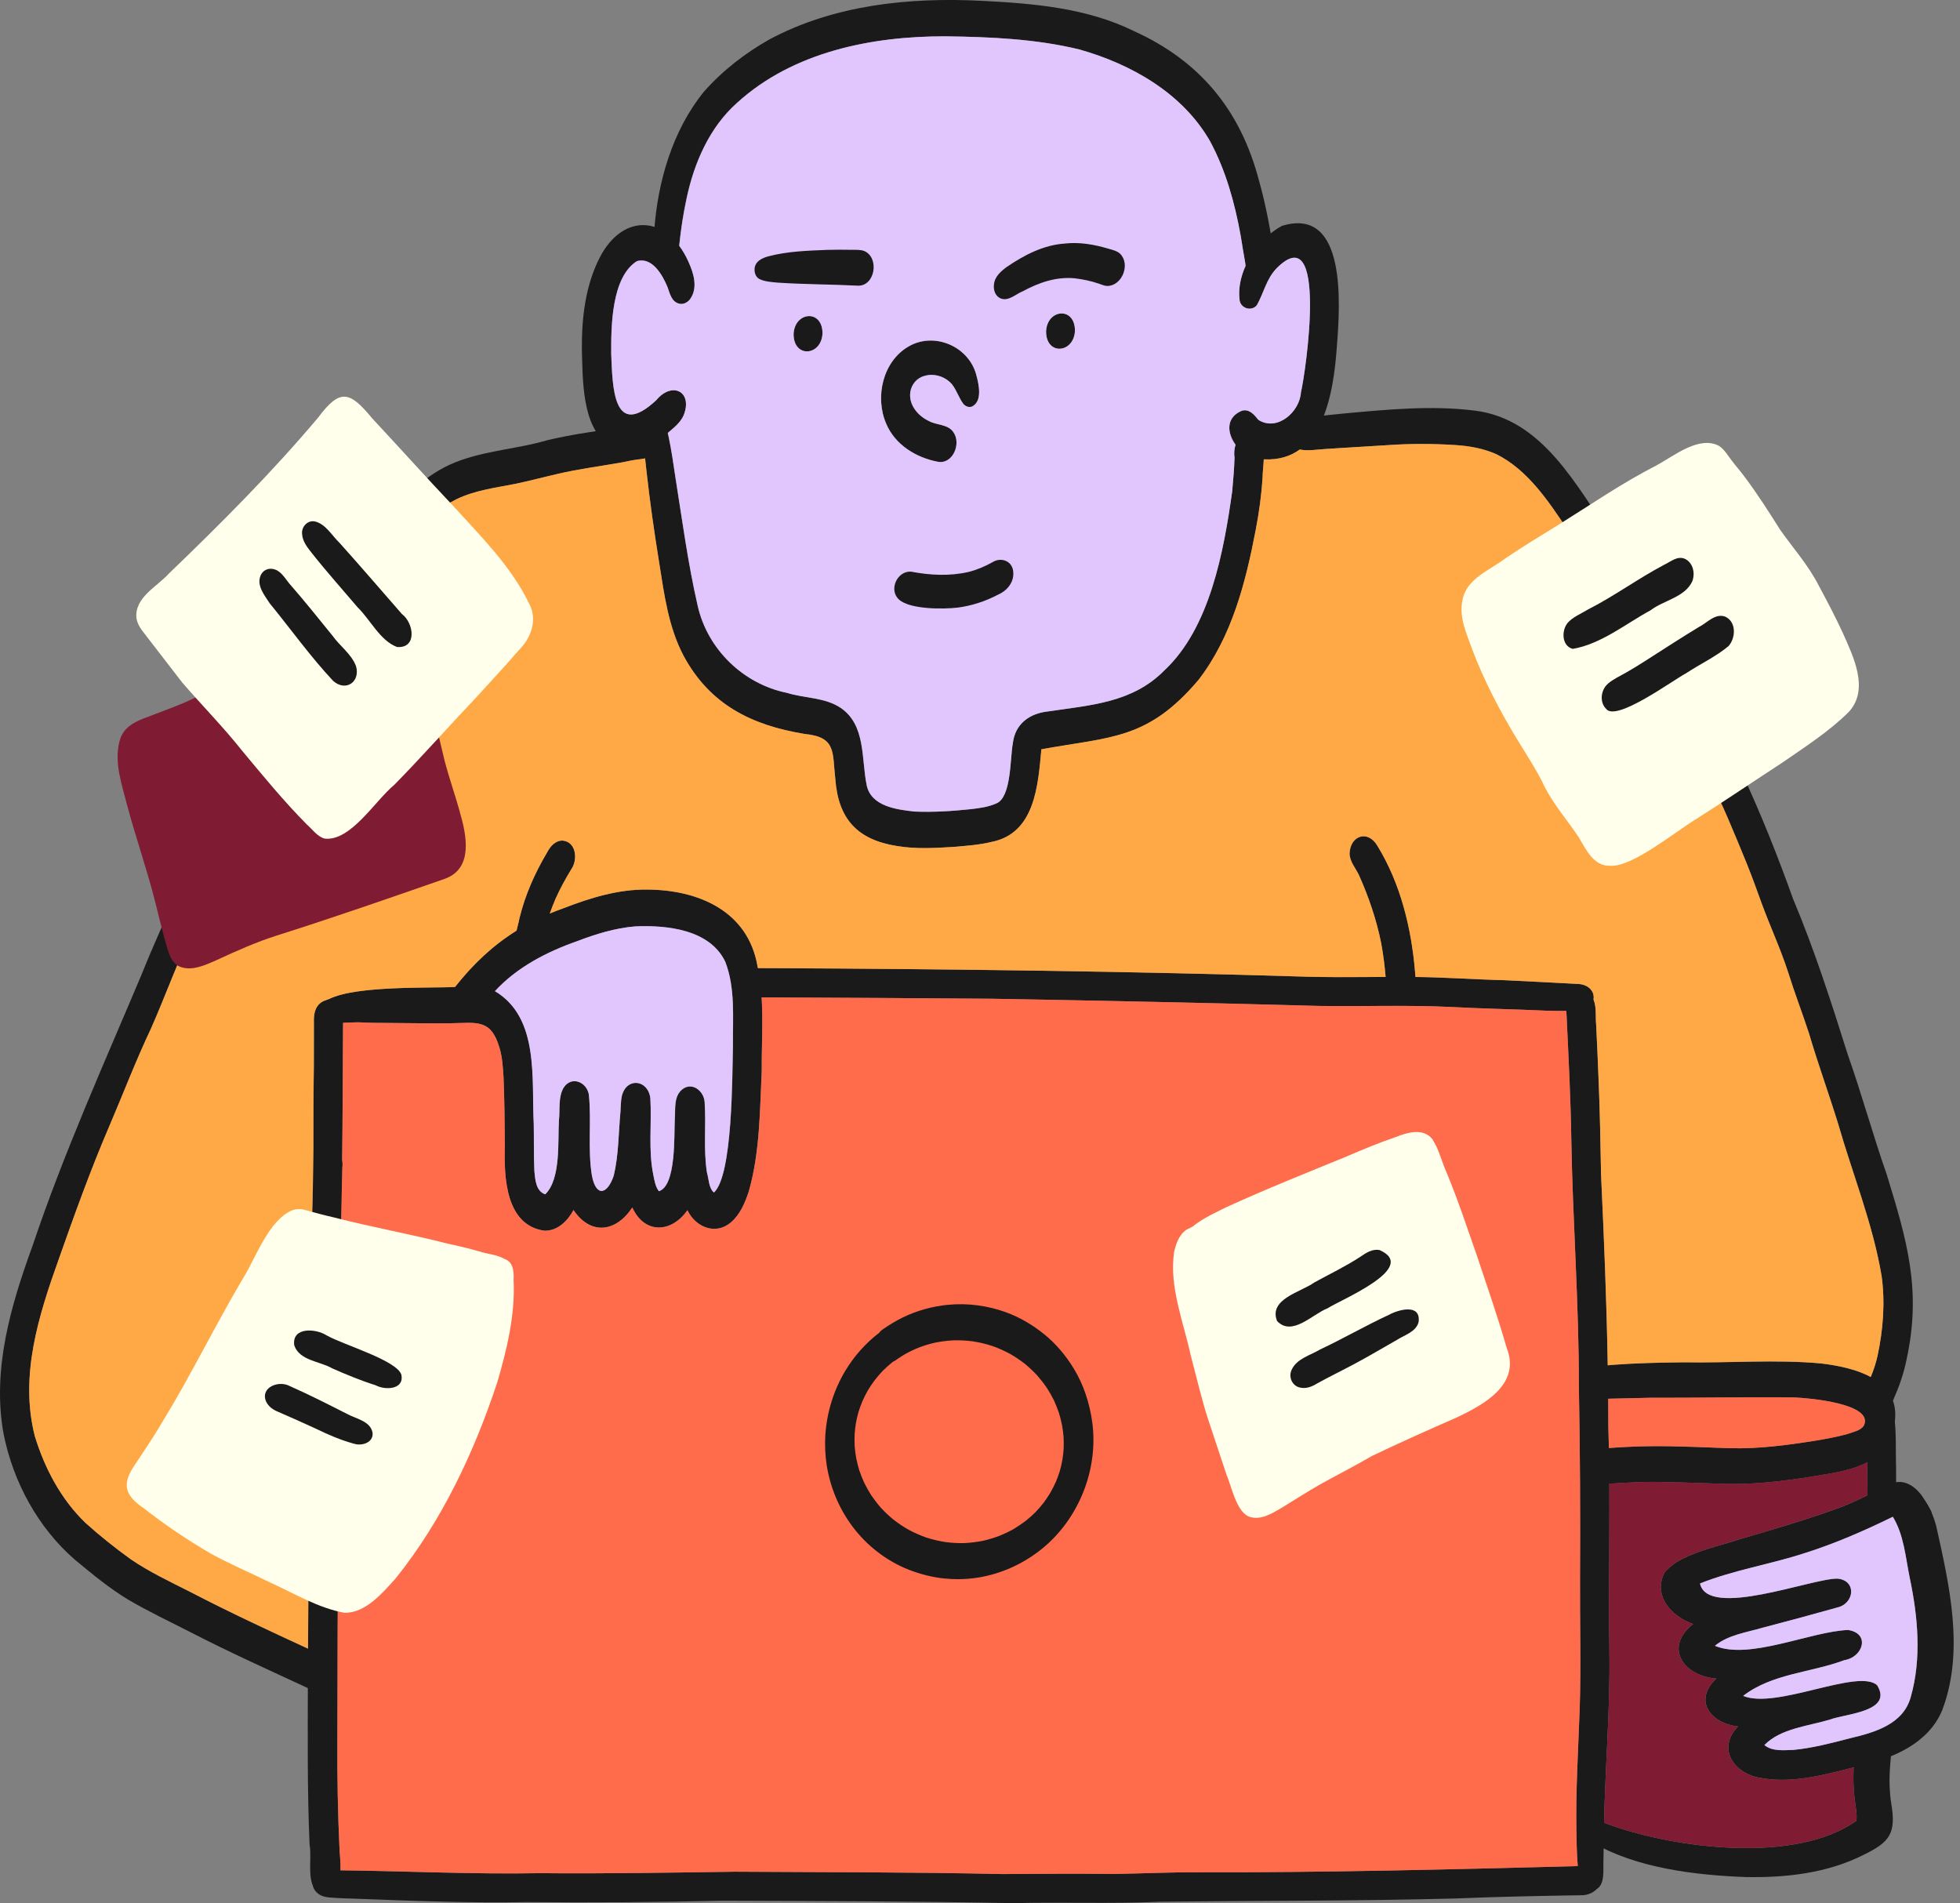 <svg width="103" height="100" viewBox="0 0 103 100" fill="none" xmlns="http://www.w3.org/2000/svg">
<rect x="0" y="0" width="103" height="100" fill="#808080" stroke="none"/>
<g clip-path="url(#clip0_7717_18041)">
<path d="M31.954 23.359C30.575 22.39 30.627 19.938 30.579 18.41C30.561 16.739 30.752 15.017 31.527 13.511C32.786 11.118 35.106 11.349 36.173 13.748C36.448 14.344 36.683 15.1 36.279 15.694C36.167 15.867 35.923 16.008 35.713 15.962C35.283 15.868 35.203 15.43 35.073 15.076C34.814 14.452 34.269 13.489 33.467 13.721C32.125 14.565 32.108 17.167 32.116 18.598C32.187 20.287 32.206 23.145 34.481 21.03C35.318 20.016 36.425 20.576 35.92 21.829C35.735 22.246 35.352 22.516 35.019 22.81C34.152 23.56 33.016 24.027 31.954 23.36V23.359Z" fill="#1A1A1A"/>
<path d="M66.103 24.111C64.943 23.994 63.862 22.148 65.268 21.58C65.651 21.474 65.916 21.797 66.128 22.061C67.108 22.691 68.3 21.654 68.366 20.617C68.627 19.515 69.806 11.341 67.072 14.11C66.544 14.656 66.401 15.418 66.043 16.039C65.767 16.369 65.222 16.209 65.144 15.796C64.935 14.283 66.049 12.58 67.366 11.869C70.804 10.814 70.416 16.06 70.258 18.151C70.078 20.74 69.499 24.535 66.103 24.108V24.111Z" fill="#1A1A1A"/>
<path d="M65.674 14.467C65.52 14.28 65.452 14.068 65.436 13.828C65.35 13.342 65.273 12.854 65.192 12.368C64.882 10.654 64.414 8.952 63.582 7.412C62.136 4.891 59.436 3.36 56.705 2.594C54.414 2.04 52.033 1.939 49.685 1.908C45.81 1.899 41.68 2.72 38.734 5.399C37.282 6.688 36.472 8.554 36.077 10.424C35.904 11.226 35.779 12.039 35.695 12.856C35.655 13.263 35.606 13.715 35.269 13.993C35.022 14.198 34.673 14.132 34.5 13.87C34.222 13.36 34.371 12.732 34.377 12.176C34.552 9.576 35.335 6.864 36.979 4.834C37.956 3.718 39.154 2.795 40.443 2.066C43.855 0.248 47.796 -0.151 51.604 0.044C54.32 0.183 57.108 0.414 59.587 1.632C63.063 3.206 65.186 5.789 66.154 9.462C66.533 10.8 66.782 12.165 66.977 13.54C67.083 14.251 66.311 15.122 65.673 14.467H65.674Z" fill="#1A1A1A"/>
<path d="M47.155 44.46C45.053 44.129 44.053 43.042 43.898 40.922C43.736 39.532 43.971 38.73 42.28 38.566C39.499 38.11 37.312 37.029 35.928 34.466C35.137 32.97 34.91 31.259 34.649 29.608C34.388 27.994 34.154 26.373 33.975 24.748C33.919 24.236 33.854 23.722 33.831 23.207C33.82 22.929 33.793 22.62 33.91 22.359C34.039 21.989 34.554 21.757 34.836 22.104C35.032 22.355 35.069 22.683 35.141 22.984C35.283 23.664 35.383 24.351 35.484 25.037C35.845 27.303 36.146 29.586 36.659 31.822C37.172 34.112 39.056 35.942 41.354 36.407C42.287 36.699 43.356 36.638 44.185 37.202C45.511 38.114 45.254 39.893 45.547 41.278C45.789 42.372 47.128 42.544 48.068 42.644C49.049 42.685 50.033 42.623 51.008 42.518C51.469 42.465 51.937 42.404 52.363 42.213C53.15 41.879 53.074 39.838 53.222 39.067C53.34 38.028 54.103 37.482 55.095 37.379C57.31 37.051 59.511 36.927 61.181 35.232C63.587 32.99 64.31 28.957 64.751 25.815C64.801 25.223 64.857 24.633 64.874 24.04C64.796 23.531 64.992 22.866 65.56 22.747C66.766 22.674 66.36 24.335 66.353 25.089C66.295 26.015 66.169 26.933 65.993 27.844C65.466 30.612 64.74 33.455 62.991 35.724C60.322 38.877 58.404 38.708 54.728 39.374C54.552 41.276 54.392 43.802 52.098 44.243C51.458 44.403 50.795 44.442 50.14 44.501C49.147 44.566 48.142 44.621 47.155 44.461V44.46Z" fill="#1A1A1A"/>
<path d="M42.544 17.026C42.885 17.026 42.842 17.65 42.519 17.65C42.177 17.65 42.22 17.026 42.544 17.026Z" fill="#1A1A1A"/>
<path d="M41.703 17.555C41.754 16.366 43.225 16.238 43.222 17.518C43.172 18.708 41.7 18.836 41.703 17.555Z" fill="#1A1A1A"/>
<path d="M54.973 17.416C55.023 16.227 56.493 16.099 56.49 17.378C56.44 18.567 54.97 18.695 54.973 17.416Z" fill="#1A1A1A"/>
<path d="M49.289 24.264C48.138 24.047 47.035 23.369 46.568 22.258C45.967 20.863 46.388 18.99 47.747 18.204C49.1 17.416 50.919 18.204 51.308 19.709C51.439 20.199 51.642 21.079 51.081 21.362C50.908 21.417 50.759 21.364 50.634 21.237C50.389 20.918 50.279 20.514 50.027 20.196C49.687 19.792 49.089 19.598 48.581 19.753C48.18 19.855 47.891 20.204 47.835 20.611C47.747 21.279 48.241 21.853 48.816 22.124C49.231 22.352 49.815 22.282 50.1 22.706C50.526 23.294 50.085 24.405 49.288 24.264H49.289Z" fill="#1A1A1A"/>
<path d="M43.224 17.517C43.227 16.236 41.754 16.366 41.705 17.554C41.702 18.835 43.173 18.705 43.224 17.517ZM51.081 21.362C51.643 21.079 51.439 20.199 51.308 19.709C50.92 18.203 49.1 17.416 47.747 18.204C46.388 18.99 45.967 20.863 46.568 22.258C47.035 23.371 48.139 24.049 49.289 24.264C50.085 24.405 50.526 23.295 50.102 22.706C49.817 22.282 49.232 22.352 48.818 22.124C48.244 21.853 47.75 21.28 47.838 20.611C47.892 20.205 48.183 19.855 48.584 19.753C49.092 19.597 49.692 19.791 50.03 20.196C50.281 20.514 50.392 20.918 50.637 21.237C50.762 21.364 50.911 21.418 51.084 21.362H51.081ZM56.49 17.378C56.493 16.099 55.023 16.227 54.973 17.416C54.97 18.695 56.44 18.567 56.49 17.378ZM67.072 14.112C69.806 11.342 68.625 19.517 68.366 20.617C68.302 21.654 67.109 22.691 66.129 22.061C65.918 21.798 65.652 21.474 65.269 21.58C64.409 21.927 64.479 22.753 64.931 23.369C64.861 23.585 64.844 23.827 64.877 24.04C64.861 24.633 64.805 25.225 64.755 25.816C64.313 28.957 63.59 32.99 61.184 35.231C59.514 36.926 57.313 37.05 55.098 37.378C54.106 37.483 53.343 38.027 53.225 39.066C53.079 39.835 53.155 41.878 52.368 42.212C51.941 42.403 51.473 42.465 51.013 42.517C50.038 42.62 49.053 42.684 48.072 42.643C47.135 42.543 45.794 42.373 45.551 41.277C45.259 39.892 45.515 38.113 44.19 37.201C43.361 36.637 42.292 36.698 41.359 36.406C39.061 35.941 37.176 34.111 36.664 31.821C36.151 29.585 35.85 27.302 35.489 25.036C35.387 24.35 35.289 23.663 35.146 22.983C35.128 22.905 35.111 22.826 35.095 22.747C35.41 22.476 35.753 22.215 35.924 21.829C36.429 20.578 35.322 20.017 34.487 21.03C32.212 23.145 32.192 20.287 32.122 18.599C32.113 17.168 32.13 14.566 33.471 13.723C34.275 13.489 34.818 14.452 35.077 15.078C35.208 15.431 35.288 15.87 35.717 15.963C35.927 16.01 36.172 15.868 36.283 15.695C36.688 15.102 36.45 14.346 36.178 13.749C36.037 13.433 35.875 13.156 35.696 12.916C35.699 12.897 35.7 12.876 35.702 12.856C35.785 12.039 35.911 11.227 36.084 10.425C36.479 8.555 37.287 6.688 38.74 5.4C41.685 2.721 45.815 1.899 49.692 1.908C52.04 1.94 54.419 2.041 56.711 2.596C59.443 3.362 62.143 4.893 63.587 7.414C64.419 8.955 64.887 10.654 65.198 12.37C65.278 12.858 65.356 13.345 65.441 13.83C65.444 13.879 65.45 13.927 65.457 13.973C65.19 14.562 65.063 15.196 65.147 15.8C65.226 16.211 65.772 16.371 66.047 16.041C66.405 15.418 66.548 14.656 67.076 14.112H67.072Z" fill="#E1C6FD"/>
<path d="M16.311 88.761C14.181 87.775 12.049 86.815 9.968 85.742C8.896 85.192 7.802 84.677 6.763 84.069C5.752 83.462 4.841 82.705 3.934 81.953C1.996 80.273 0.696 77.869 0.193 75.366C-0.434 71.977 0.571 68.588 1.713 65.454C3.342 60.606 5.443 55.94 7.429 51.235C8.696 48.074 10.23 45.003 11.768 41.97C13.409 38.481 15.189 35.052 17.277 31.805C18.95 29.207 20.71 25.798 23.598 24.433C25.222 23.685 27.05 23.631 28.753 23.133C29.913 22.856 31.09 22.683 32.271 22.516C32.863 22.448 33.464 22.243 34.059 22.355C34.687 22.474 34.927 23.057 34.636 23.619C34.417 24.032 33.916 24.102 33.498 24.147C33.224 24.184 32.953 24.243 32.681 24.298C31.556 24.499 30.418 24.641 29.303 24.903C28.572 25.07 27.849 25.264 27.116 25.419C26.051 25.632 24.955 25.76 23.967 26.244C22.222 27.107 21.134 28.821 20.047 30.367C19.082 31.912 18.094 33.442 17.166 35.01C15.664 37.566 14.298 40.23 13.056 42.884C12 44.919 11.128 46.768 10.169 48.796C9.346 50.506 8.708 52.295 7.943 54.031C7.134 55.739 6.463 57.506 5.717 59.241C4.75 61.499 3.919 63.811 3.102 66.127C2.026 69.135 1.022 72.289 1.83 75.462C2.351 77.158 3.205 78.78 4.492 80.019C5.251 80.707 6.057 81.345 6.889 81.944C7.867 82.608 8.942 83.115 9.996 83.647C12.164 84.774 14.381 85.795 16.591 86.815C17.296 86.997 17.597 87.734 17.239 88.363C17.055 88.685 16.671 88.911 16.308 88.761H16.311Z" fill="#1A1A1A"/>
<path d="M98.284 73.907C97.883 73.448 98.074 72.826 98.314 72.342C98.46 71.996 98.575 71.636 98.662 71.27C98.964 69.87 99.076 68.425 98.876 67.001C98.41 64.272 97.357 61.693 96.597 59.041C96.105 57.45 95.534 55.886 95.064 54.286C94.715 53.216 94.308 52.167 93.973 51.092C93.581 49.874 93.041 48.713 92.598 47.513C92.342 46.801 92.084 46.093 91.803 45.391C91.155 43.809 90.515 42.224 89.726 40.705C88.669 38.298 87.453 35.974 86.163 33.685C84.997 31.659 83.66 29.74 82.36 27.801C81.356 26.31 80.296 24.7 78.647 23.869C77.963 23.563 77.22 23.431 76.475 23.384C75.321 23.311 74.167 23.305 73.011 23.384C71.884 23.46 70.757 23.516 69.63 23.595C68.892 23.644 67.59 23.911 67.711 22.761C67.809 22.147 68.448 21.946 68.993 21.911C69.542 21.831 70.092 21.779 70.644 21.725C72.925 21.516 75.23 21.29 77.514 21.577C81.094 22.026 82.846 25.557 84.709 28.217C86.739 31.16 88.495 34.288 90.074 37.492C90.551 38.564 91.034 39.634 91.569 40.68C92.561 42.818 93.433 45.009 94.226 47.229C95.347 49.891 96.23 52.645 97.098 55.398C97.834 57.484 98.416 59.619 99.148 61.707C100.206 65.157 100.992 67.769 100.193 71.429C100.056 72.118 99.831 72.783 99.547 73.425C99.388 73.94 98.729 74.392 98.284 73.904V73.907Z" fill="#1A1A1A"/>
<path d="M16.81 99.496C16.03 99.078 16.417 97.685 16.269 96.931C16.144 94.07 16.174 91.205 16.178 88.343C16.235 81.247 16.235 74.15 16.332 67.053C16.421 64.984 16.332 62.85 16.697 60.818C17.144 59.944 18.122 60.448 17.988 61.347C17.927 64.089 17.842 66.701 17.839 69.422C17.8 76.728 17.733 84.035 17.73 91.343C17.714 93.314 17.754 95.282 17.846 97.251C17.914 98.077 18.106 99.769 16.81 99.498V99.496Z" fill="#1A1A1A"/>
<path d="M53.242 100C48.16 99.901 43.081 99.892 37.999 99.873C34.544 99.952 31.114 99.976 27.664 99.943C24.67 100 21.68 99.88 18.689 99.767C18.226 99.757 17.761 99.74 17.302 99.7C17.092 99.682 16.892 99.633 16.721 99.503C16.136 99.062 16.533 98.29 17.22 98.269C20.947 98.291 24.648 98.495 28.384 98.425C31.799 98.457 35.211 98.397 38.627 98.348C43.303 98.378 47.98 98.367 52.656 98.472C54.618 98.46 56.578 98.442 58.54 98.466C59.997 98.443 61.455 98.373 62.912 98.379C69.539 98.395 76.21 98.23 82.773 98.057C83.343 97.974 84.171 98.258 84.06 98.961C83.975 99.344 83.569 99.552 83.208 99.582C80.976 99.62 78.752 99.66 76.523 99.754C71.331 99.892 66.135 99.866 60.942 99.927C58.378 100.043 55.81 99.934 53.245 100.001L53.242 100Z" fill="#1A1A1A"/>
<path d="M83.619 99.331C82.944 99.228 82.944 98.395 82.899 97.859C82.86 97.332 82.85 96.799 82.842 96.27C82.799 94.093 82.941 91.921 83.015 89.746C83.087 87.505 83.02 85.264 83.03 83.023C83.049 79.644 83.034 76.266 82.97 72.887C82.979 68.523 82.645 64.171 82.572 59.81C82.54 57.724 82.431 55.641 82.334 53.559C82.332 53.165 82.225 52.74 82.432 52.382C82.689 51.875 83.349 51.85 83.647 52.351C83.938 52.786 83.828 53.339 83.88 53.833C83.928 54.832 83.977 55.832 84.013 56.831C84.08 58.459 84.109 60.09 84.138 61.72C84.345 66.123 84.517 70.526 84.521 74.933C84.646 78.878 84.512 82.826 84.576 86.773C84.624 90.041 84.311 93.299 84.282 96.565C84.276 97.016 84.265 97.467 84.26 97.918C84.257 98.442 84.336 99.298 83.619 99.334V99.331Z" fill="#1A1A1A"/>
<path d="M81.23 53.106C79.551 53.028 77.871 53 76.192 52.909C73.903 52.803 71.61 52.892 69.319 52.857C63.571 52.697 57.822 52.579 52.071 52.478C47.903 52.448 43.735 52.421 39.567 52.403C38.259 52.414 38.146 50.92 39.537 50.869C39.851 50.869 40.166 50.869 40.481 50.872C49.923 50.918 59.365 51.033 68.803 51.325C70.547 51.366 72.293 51.325 74.039 51.334C75.724 51.333 77.404 51.467 79.089 51.506C80.398 51.57 81.706 51.636 83.013 51.709C83.972 51.822 84.022 52.955 83.013 53.092C82.42 53.135 81.823 53.12 81.23 53.106Z" fill="#1A1A1A"/>
<path d="M16.682 84.435C16.537 84.329 16.518 84.137 16.49 83.974C16.454 83.77 16.428 83.563 16.399 83.357C15.938 81.094 16.114 78.641 16.12 76.371C16.12 71.016 16.431 65.628 16.473 60.282C16.473 58.852 16.473 57.444 16.497 56.017C16.499 55.291 16.497 54.567 16.5 53.864C16.49 53.449 16.485 53.024 16.813 52.728C17.451 52.184 18.097 52.982 18.031 53.644C18.008 57.411 18.006 61.115 17.916 64.859C17.781 69.107 17.638 73.365 17.629 77.614C17.606 78.619 17.588 79.622 17.545 80.627C17.518 81.619 17.508 82.624 17.207 83.578C17.104 83.86 17.208 84.238 16.956 84.444C16.874 84.501 16.762 84.493 16.683 84.435H16.682Z" fill="#1A1A1A"/>
<path d="M16.896 53.622C16.622 53.476 16.517 53.121 16.702 52.863C17.065 52.324 18.444 52.333 19.064 52.252C20.619 52.14 22.135 52.115 23.677 52.048C24.062 52.063 24.452 51.976 24.829 52.066C25.925 52.425 25.419 53.579 24.422 53.558C23.043 53.583 21.636 53.673 20.26 53.67C19.47 53.695 18.86 53.71 18.132 53.74C17.722 53.744 17.267 53.837 16.896 53.622Z" fill="#1A1A1A"/>
<path d="M28.617 64.67C26.558 64.383 26.485 61.85 26.527 60.218C26.521 59.016 26.509 57.814 26.46 56.614C26.425 56.089 26.401 55.557 26.245 55.051C25.795 53.513 25.031 53.75 23.698 53.766C22.562 53.783 21.425 53.754 20.289 53.75C19.324 53.747 18.328 53.75 17.398 53.478C17.381 53.836 17.371 54.196 17.39 54.553C17.399 54.703 17.383 55.072 17.155 55.001C17.053 54.952 17.013 54.78 16.985 54.682C16.921 54.437 16.903 54.263 16.861 54.038C16.819 53.672 16.704 53.292 16.819 52.933C17.326 51.7 22.597 51.944 23.913 51.858C25.48 49.875 27.23 48.569 29.617 47.72C31.022 47.176 32.494 46.721 34.014 46.741C36.706 46.757 39.307 47.864 39.808 50.766C40.191 52.563 40.015 54.422 40.029 56.246C39.929 58.364 39.933 60.529 39.353 62.584C39.161 63.173 38.911 63.781 38.437 64.203C37.631 64.924 36.555 64.497 36.123 63.589C35.285 64.789 33.868 64.858 33.226 63.446C32.38 64.734 31.044 64.929 30.136 63.58C29.831 64.146 29.303 64.681 28.616 64.665L28.617 64.67ZM28.654 62.752C29.489 61.935 29.304 59.97 29.375 58.861C29.44 58.288 29.321 57.649 29.629 57.137C30.037 56.529 30.809 56.839 30.943 57.489C31.098 58.908 30.876 60.362 31.108 61.78C31.332 62.924 31.924 62.755 32.254 61.776C32.516 60.674 32.502 59.524 32.608 58.4C32.608 58.405 32.608 58.409 32.608 58.413C32.608 58.421 32.608 58.43 32.608 58.437C32.61 58.412 32.611 58.385 32.613 58.36C32.613 58.379 32.61 58.397 32.61 58.416C32.628 58.138 32.623 57.849 32.684 57.577C32.938 56.59 34.063 56.73 34.18 57.711C34.26 59.059 34.062 60.423 34.341 61.758C34.401 62.045 34.447 62.356 34.629 62.594C35.554 62.305 35.419 59.614 35.467 58.771C35.504 58.254 35.405 57.608 35.857 57.243C36.376 56.829 36.993 57.328 37.033 57.905C37.121 59.138 36.961 60.389 37.156 61.615C37.254 61.943 37.248 62.438 37.523 62.663C38.516 61.756 38.48 56.468 38.52 54.938C38.504 53.469 38.656 51.934 38.116 50.534C37.303 48.837 35.052 48.603 33.376 48.679C32.325 48.767 31.316 49.079 30.335 49.454C28.732 50.017 27.175 50.819 26.012 52.081C28.362 53.48 27.928 56.702 28.052 59.052C28.067 59.878 28.049 60.704 28.085 61.53C28.13 61.975 28.159 62.585 28.657 62.757L28.654 62.752Z" fill="#1A1A1A"/>
<path d="M27.562 50.261C26.715 49.955 27.186 48.877 27.301 48.242C27.599 47.021 28.113 45.863 28.756 44.786C28.917 44.473 29.19 44.154 29.574 44.17C30.291 44.236 30.37 45.186 30.023 45.675C29.716 46.179 29.433 46.696 29.193 47.234C28.921 47.87 28.699 48.527 28.529 49.197C28.431 49.681 28.18 50.376 27.562 50.263V50.261Z" fill="#1A1A1A"/>
<path d="M72.979 52.402C72.847 52.149 72.851 51.875 72.839 51.596C72.789 50.919 72.71 50.24 72.587 49.573C72.34 48.335 71.931 47.133 71.415 45.982C71.238 45.604 70.931 45.285 70.922 44.845C70.956 43.919 71.867 43.579 72.379 44.433C73.606 46.427 74.178 48.788 74.368 51.105C74.394 51.444 74.439 51.799 74.327 52.125C74.156 52.724 73.321 53.039 72.979 52.402Z" fill="#1A1A1A"/>
<path d="M38.111 50.53C38.651 51.93 38.499 53.466 38.516 54.935C38.475 56.464 38.51 61.753 37.517 62.659C37.242 62.433 37.248 61.939 37.15 61.611C36.954 60.386 37.115 59.135 37.028 57.902C36.987 57.325 36.37 56.825 35.851 57.24C35.398 57.605 35.498 58.251 35.461 58.768C35.413 59.612 35.548 62.303 34.623 62.591C34.442 62.352 34.394 62.042 34.335 61.754C34.057 60.42 34.254 59.056 34.175 57.708C34.06 56.725 32.933 56.587 32.68 57.574C32.619 57.84 32.623 58.125 32.605 58.398C32.605 58.401 32.605 58.403 32.605 58.406V58.408C32.605 58.408 32.605 58.411 32.605 58.413V58.416C32.501 59.536 32.513 60.681 32.252 61.777C31.922 62.758 31.331 62.925 31.107 61.783C30.873 60.365 31.095 58.911 30.941 57.49C30.807 56.84 30.035 56.531 29.628 57.138C29.319 57.65 29.437 58.291 29.373 58.862C29.304 59.972 29.488 61.936 28.653 62.755C28.153 62.585 28.125 61.975 28.08 61.528C28.046 60.702 28.062 59.876 28.047 59.05C27.924 56.7 28.358 53.478 26.008 52.079C27.171 50.817 28.729 50.014 30.33 49.452C31.311 49.077 32.321 48.765 33.372 48.677C35.047 48.602 37.299 48.835 38.111 50.533V50.53Z" fill="#E1C6FD"/>
<path d="M83.442 77.777C82.956 77.189 83.403 76.129 84.18 76.114C85.553 76 86.93 75.961 88.307 76.007C89.207 76.023 90.105 76.074 91.004 76.097C92.463 76.128 93.919 75.934 95.357 75.707C95.936 75.61 96.516 75.505 97.082 75.351C97.373 75.239 97.755 75.184 97.941 74.919C98.526 73.756 95.047 73.459 94.344 73.432C91.799 73.402 89.253 73.454 86.708 73.447C85.969 73.465 85.231 73.478 84.493 73.498C84.129 73.489 83.716 73.618 83.398 73.387C83.003 73.046 83.133 72.388 83.491 72.068C83.811 71.749 84.305 71.776 84.725 71.719C85.972 71.627 87.224 71.597 88.475 71.585C90.883 71.63 93.3 71.425 95.703 71.644C97.597 71.871 100.048 72.538 99.529 74.966C99.206 76.76 97.545 77.198 95.982 77.462C94.272 77.757 92.538 78 90.799 77.977C89.716 77.947 88.632 77.89 87.546 77.881C86.48 77.835 85.419 77.912 84.357 77.975C84.04 77.997 83.667 78.076 83.446 77.781L83.442 77.777Z" fill="#1A1A1A"/>
<path d="M92.554 93.426C91.139 93.221 90.195 91.894 91.336 90.715C89.902 90.553 88.96 89.36 90.197 88.201C88.439 88.06 87.401 86.533 89.028 85.291C88.228 85.033 87.461 84.35 87.443 83.463C86.792 81.926 90.307 81.276 91.308 80.912C93.025 80.408 94.746 79.913 96.431 79.306C97.485 78.957 98.441 78.339 99.501 78.027C100.817 77.978 101.434 79.036 101.747 80.171C102.445 83.308 103.247 86.751 102.064 89.864C101.34 91.604 99.499 92.379 97.777 92.774C96.079 93.198 94.317 93.739 92.554 93.426ZM94.252 91.948C95.265 91.85 96.249 91.589 97.23 91.334C98.509 91.033 100.019 90.603 100.412 89.175C100.996 87.137 100.79 84.933 100.356 82.885C100.136 81.81 100.057 80.657 99.472 79.7C97.98 80.43 96.435 81.106 94.843 81.608C93.03 82.202 91.111 82.497 89.34 83.204C89.744 85.081 95.217 82.929 96.562 82.95C97.592 83.044 97.458 84.265 96.549 84.468C95.242 84.835 93.935 85.19 92.621 85.531C91.777 85.78 90.819 85.902 90.124 86.478C91.931 87.241 95.15 85.723 97.121 85.647C98.302 85.825 97.911 87.079 96.926 87.232C95.171 87.891 93.13 87.933 91.608 89.109C93.338 89.838 97.646 87.647 98.648 88.549C99.507 89.938 96.997 90.043 96.177 90.351C95.028 90.703 93.593 90.809 92.723 91.693C93.136 92.038 93.749 91.962 94.254 91.948H94.252Z" fill="#1A1A1A"/>
<path d="M87.751 84.085C87.378 84.006 87.405 83.31 87.465 83.016C87.465 83.018 87.465 83.019 87.465 83.022C87.463 83.029 87.462 83.037 87.46 83.044C87.504 82.807 87.611 82.575 87.794 82.424C87.869 82.36 87.985 82.266 88.076 82.357C88.254 82.552 88.003 82.751 87.941 82.933C87.791 83.278 88.169 83.629 87.985 83.958C87.938 84.037 87.848 84.099 87.754 84.084L87.751 84.085Z" fill="#1A1A1A"/>
<path d="M89.242 85.414C88.259 85.169 87.165 84.333 87.291 83.216C87.321 82.936 87.47 82.402 87.824 82.436C88.113 82.573 87.849 82.906 87.862 83.129C87.888 83.531 88.095 83.914 88.356 84.212C88.633 84.489 88.907 84.789 89.292 84.914C89.54 84.99 89.532 85.431 89.242 85.414Z" fill="#1A1A1A"/>
<path d="M101.15 79.732C101.077 79.701 101.022 79.641 100.997 79.565C100.799 79.203 100.559 78.847 100.222 78.599C99.983 78.335 99.643 78.395 99.369 78.565C99.066 78.708 98.775 78.874 98.459 78.987C98.231 79.044 97.295 79.616 97.269 79.185C97.302 79.064 97.514 79.002 97.592 78.932C98.145 78.534 98.795 78.244 99.408 77.955C99.4 77.958 99.391 77.961 99.384 77.966C100.058 77.654 100.712 78.141 101.067 78.698C101.198 78.915 101.331 79.13 101.453 79.352C101.61 79.601 101.423 79.831 101.149 79.731L101.15 79.732Z" fill="#1A1A1A"/>
<path d="M98.142 78.774C98.118 77.251 98.087 75.684 98.433 74.191C98.515 73.911 98.677 73.307 99.095 73.44C99.281 73.499 99.386 73.735 99.439 73.906C99.668 74.81 99.615 75.761 99.633 76.687C99.648 77.28 99.636 77.875 99.65 78.469C99.672 78.704 99.648 78.94 99.536 79.153C99.141 79.927 98.196 79.563 98.141 78.774H98.142Z" fill="#1A1A1A"/>
<path d="M91.749 98.629C89.134 98.535 86.001 98.164 83.72 96.827C83.306 96.642 83.116 96.072 83.576 95.816C83.909 95.627 84.287 95.761 84.615 95.892C88.111 97.14 94.383 97.932 97.553 95.674C97.601 95.322 97.516 94.968 97.479 94.619C97.374 93.884 97.383 93.137 97.443 92.399C97.407 91.78 97.837 91.38 98.454 91.458C98.898 91.503 99.387 91.853 99.366 92.338C99.348 92.581 99.319 92.824 99.31 93.067C99.278 93.63 99.298 94.197 99.386 94.756C99.648 96.305 99.337 96.784 97.942 97.457C96.034 98.427 93.863 98.668 91.749 98.629Z" fill="#1A1A1A"/>
<path d="M98.875 67.003C99.075 68.425 98.963 69.87 98.66 71.27C98.574 71.635 98.461 71.996 98.313 72.342C98.312 72.345 98.31 72.349 98.307 72.352C97.545 71.938 96.564 71.742 95.698 71.639C93.296 71.419 90.879 71.623 88.47 71.58C87.219 71.592 85.966 71.623 84.72 71.714C84.644 71.724 84.567 71.732 84.487 71.739C84.429 68.397 84.292 65.057 84.136 61.716C84.107 60.086 84.078 58.456 84.01 56.827C83.975 55.828 83.925 54.827 83.878 53.828C83.833 53.399 83.91 52.923 83.739 52.521C83.811 52.167 83.559 51.771 83.013 51.707C81.705 51.635 80.396 51.568 79.089 51.504C77.52 51.468 75.952 51.349 74.383 51.334C74.377 51.257 74.37 51.181 74.365 51.105C74.176 48.788 73.603 46.426 72.376 44.432C71.865 43.578 70.954 43.918 70.92 44.844C70.93 45.284 71.236 45.603 71.413 45.982C71.929 47.133 72.338 48.334 72.585 49.572C72.691 50.153 72.766 50.744 72.815 51.333C71.477 51.337 70.14 51.355 68.803 51.324C59.366 51.031 49.923 50.917 40.48 50.87C40.264 50.87 40.047 50.87 39.829 50.869C39.823 50.835 39.815 50.802 39.808 50.767C39.306 47.865 36.704 46.758 34.014 46.742C32.493 46.723 31.022 47.177 29.617 47.721C29.368 47.809 29.127 47.903 28.89 48.003C28.982 47.744 29.082 47.487 29.191 47.233C29.431 46.694 29.716 46.177 30.021 45.674C30.37 45.185 30.29 44.237 29.573 44.17C29.188 44.154 28.913 44.473 28.754 44.786C28.11 45.864 27.597 47.021 27.299 48.242C27.265 48.433 27.197 48.662 27.144 48.901C25.924 49.661 24.884 50.63 23.913 51.859C22.783 51.934 18.739 51.764 17.296 52.494C17.226 52.515 17.157 52.54 17.095 52.569C17.001 52.594 16.902 52.646 16.807 52.728C16.479 53.025 16.485 53.448 16.494 53.864C16.491 54.568 16.494 55.291 16.491 56.017C16.467 57.444 16.468 58.85 16.467 60.281C16.425 65.628 16.114 71.018 16.114 76.37C16.109 78.264 15.985 80.285 16.212 82.216C16.205 83.686 16.196 85.156 16.185 86.626C14.108 85.669 12.031 84.703 9.995 83.645C8.941 83.112 7.866 82.605 6.888 81.942C6.057 81.343 5.251 80.704 4.49 80.017C3.203 78.778 2.349 77.154 1.829 75.459C1.021 72.288 2.024 69.135 3.101 66.124C3.918 63.809 4.748 61.496 5.716 59.239C6.461 57.504 7.132 55.735 7.942 54.028C8.707 52.293 9.343 50.504 10.168 48.794C11.126 46.766 12 44.917 13.054 42.882C14.298 40.228 15.662 37.564 17.165 35.008C18.091 33.44 19.079 31.908 20.045 30.365C21.132 28.819 22.221 27.105 23.965 26.241C24.952 25.758 26.049 25.628 27.114 25.417C27.848 25.262 28.571 25.068 29.301 24.901C30.416 24.639 31.554 24.497 32.68 24.296C32.951 24.24 33.222 24.182 33.497 24.145C33.626 24.132 33.764 24.114 33.898 24.085C33.92 24.306 33.946 24.525 33.971 24.744C34.15 26.369 34.384 27.99 34.645 29.605C34.906 31.255 35.132 32.967 35.924 34.462C37.308 37.025 39.496 38.106 42.276 38.563C43.966 38.727 43.732 39.529 43.893 40.918C44.05 43.037 45.05 44.124 47.151 44.456C48.138 44.617 49.143 44.561 50.136 44.497C50.79 44.437 51.454 44.398 52.093 44.239C54.388 43.797 54.548 41.272 54.724 39.369C58.4 38.703 60.316 38.873 62.985 35.719C64.732 33.45 65.46 30.607 65.988 27.84C66.165 26.93 66.29 26.01 66.347 25.084C66.35 24.835 66.395 24.488 66.411 24.136C67.189 24.175 67.808 23.978 68.3 23.62C68.709 23.705 69.241 23.62 69.623 23.595C70.748 23.516 71.877 23.461 73.004 23.385C74.158 23.307 75.312 23.312 76.468 23.385C77.212 23.431 77.956 23.564 78.64 23.869C80.289 24.7 81.349 26.31 82.352 27.801C83.654 29.741 84.991 31.659 86.157 33.686C87.447 35.976 88.664 38.3 89.721 40.705C90.51 42.223 91.149 43.809 91.798 45.391C92.079 46.093 92.336 46.802 92.592 47.513C93.034 48.713 93.575 49.874 93.967 51.093C94.302 52.167 94.71 53.217 95.058 54.286C95.528 55.885 96.099 57.449 96.591 59.041C97.352 61.693 98.404 64.271 98.871 67.001L98.875 67.003Z" fill="#FFA946"/>
<path d="M82.973 72.888C83.037 76.267 83.052 79.645 83.033 83.024C83.021 85.264 83.089 87.507 83.016 89.746C82.94 91.922 82.8 94.094 82.843 96.271C82.851 96.8 82.861 97.332 82.9 97.86C82.904 97.918 82.909 97.979 82.913 98.043C82.866 98.045 82.818 98.049 82.773 98.057C76.211 98.23 69.541 98.395 62.912 98.379C61.454 98.373 59.997 98.443 58.541 98.465C56.578 98.442 54.618 98.46 52.656 98.471C47.98 98.367 43.304 98.376 38.627 98.348C35.213 98.397 31.8 98.457 28.384 98.425C24.875 98.491 21.393 98.313 17.894 98.275C17.905 97.908 17.867 97.531 17.846 97.252C17.754 95.282 17.714 93.314 17.73 91.343C17.733 84.037 17.8 76.73 17.839 69.423C17.839 68.196 17.858 66.99 17.884 65.784C17.894 65.475 17.903 65.168 17.913 64.859C17.931 64.142 17.945 63.426 17.957 62.711C17.969 62.259 17.979 61.806 17.99 61.348C18.009 61.215 18.005 61.09 17.981 60.978C18.008 58.573 18.013 56.171 18.028 53.741C18.064 53.74 18.1 53.738 18.136 53.738C18.37 53.728 18.59 53.72 18.81 53.713C19.303 53.747 19.801 53.747 20.292 53.75C21.428 53.755 22.565 53.781 23.701 53.767C25.033 53.75 25.798 53.513 26.248 55.052C26.404 55.557 26.428 56.089 26.463 56.614C26.512 57.815 26.522 59.016 26.53 60.216C26.486 61.849 26.561 64.384 28.62 64.668C29.307 64.685 29.835 64.148 30.141 63.583C31.049 64.932 32.383 64.737 33.23 63.449C33.873 64.861 35.289 64.792 36.127 63.592C36.559 64.5 37.636 64.928 38.441 64.206C38.914 63.786 39.164 63.176 39.356 62.587C39.937 60.532 39.932 58.368 40.032 56.249C40.023 54.974 40.106 53.681 40.026 52.405C44.043 52.422 48.058 52.449 52.073 52.477C57.824 52.578 63.571 52.696 69.32 52.855C71.61 52.891 73.905 52.8 76.194 52.908C77.872 52.999 79.553 53.027 81.231 53.105C81.591 53.114 81.952 53.122 82.311 53.118C82.318 53.266 82.333 53.413 82.335 53.556C82.432 55.639 82.541 57.724 82.573 59.808C82.646 64.169 82.982 68.522 82.971 72.885L82.973 72.888Z" fill="#FF6C4C"/>
<path d="M49.637 82.943C48.995 82.877 48.375 82.719 47.774 82.486C46.592 82.029 45.538 81.206 44.783 80.189C44.081 79.242 43.622 78.136 43.442 76.973C43.363 76.463 43.345 75.951 43.37 75.437C43.446 74.238 43.795 73.08 44.411 72.045C44.87 71.273 45.484 70.581 46.201 70.031C46.264 69.947 46.339 69.876 46.425 69.827C46.747 69.605 47.081 69.402 47.433 69.23C48.172 68.868 48.982 68.643 49.801 68.562C50.855 68.458 51.925 68.603 52.917 68.972C53.625 69.236 54.272 69.624 54.861 70.097C55.489 70.6 56.013 71.23 56.431 71.915C56.95 72.768 57.26 73.731 57.397 74.717C57.567 75.941 57.393 77.234 56.936 78.38C56.479 79.533 55.744 80.575 54.78 81.361C53.804 82.157 52.635 82.697 51.387 82.895C51.04 82.95 50.686 82.977 50.333 82.977C50.1 82.977 49.868 82.965 49.637 82.941V82.943ZM50.71 81.08C51.031 81.062 51.345 81.022 51.66 80.96C51.953 80.891 52.241 80.805 52.523 80.7C52.779 80.594 53.029 80.475 53.27 80.341C53.494 80.205 53.708 80.059 53.917 79.901C54.092 79.759 54.259 79.61 54.42 79.452C54.569 79.296 54.71 79.133 54.843 78.963C54.97 78.792 55.087 78.614 55.198 78.433C55.301 78.248 55.398 78.06 55.486 77.866C55.56 77.687 55.629 77.504 55.687 77.319C55.744 77.12 55.79 76.921 55.828 76.718C55.861 76.521 55.882 76.323 55.896 76.124C55.903 75.92 55.903 75.716 55.893 75.512C55.876 75.304 55.849 75.099 55.814 74.893C55.77 74.674 55.715 74.459 55.65 74.246C55.574 74.022 55.487 73.803 55.389 73.588C55.28 73.366 55.159 73.151 55.025 72.944C54.867 72.71 54.695 72.49 54.511 72.278C54.306 72.057 54.089 71.853 53.858 71.662C53.608 71.467 53.345 71.289 53.069 71.133C52.763 70.969 52.447 70.829 52.119 70.715C51.792 70.611 51.46 70.533 51.122 70.48C50.786 70.436 50.449 70.42 50.111 70.427C49.781 70.444 49.453 70.486 49.13 70.551C48.837 70.618 48.551 70.705 48.272 70.812C48.022 70.914 47.777 71.031 47.542 71.164C47.4 71.249 47.263 71.34 47.127 71.432C47.068 71.482 46.998 71.523 46.925 71.552C46.741 71.701 46.565 71.857 46.395 72.024C46.243 72.185 46.099 72.352 45.963 72.527C45.838 72.697 45.718 72.87 45.611 73.05C45.507 73.235 45.411 73.423 45.325 73.617C45.246 73.806 45.177 73.998 45.114 74.195C45.059 74.386 45.016 74.58 44.979 74.774C44.949 74.968 44.925 75.163 44.912 75.36C44.903 75.573 44.904 75.784 44.915 75.998C44.933 76.211 44.959 76.421 44.997 76.631C45.041 76.845 45.095 77.055 45.158 77.264C45.231 77.48 45.316 77.692 45.41 77.9C45.523 78.13 45.648 78.353 45.785 78.568C45.944 78.799 46.114 79.021 46.298 79.232C46.501 79.451 46.717 79.655 46.948 79.844C47.203 80.043 47.47 80.222 47.751 80.381C48.05 80.541 48.359 80.676 48.678 80.79C49.015 80.897 49.358 80.978 49.707 81.031C50.041 81.073 50.376 81.089 50.713 81.08H50.71Z" fill="#1A1A1A"/>
<path d="M100.353 82.884C100.786 84.934 100.992 87.137 100.409 89.175C100.017 90.603 98.507 91.032 97.228 91.334C96.246 91.589 95.261 91.85 94.25 91.948C93.746 91.961 93.132 92.039 92.719 91.693C93.59 90.81 95.022 90.703 96.174 90.351C96.993 90.044 99.503 89.938 98.644 88.549C97.644 87.647 93.335 89.837 91.604 89.109C93.126 87.933 95.167 87.891 96.922 87.232C97.907 87.079 98.298 85.825 97.117 85.647C95.146 85.723 91.929 87.241 90.12 86.478C90.814 85.902 91.774 85.78 92.618 85.529C93.93 85.188 95.239 84.833 96.545 84.466C97.454 84.265 97.588 83.044 96.558 82.948C95.213 82.928 89.74 85.079 89.336 83.202C91.107 82.495 93.026 82.2 94.839 81.607C96.431 81.104 97.978 80.43 99.469 79.698C100.053 80.654 100.132 81.806 100.353 82.883V82.884Z" fill="#E1C6FD"/>
<path d="M98.136 76.827C98.122 77.409 98.129 77.992 98.138 78.569C97.576 78.831 97.017 79.11 96.429 79.305C94.745 79.912 93.024 80.407 91.306 80.911C90.545 81.187 88.328 81.629 87.597 82.503C87.403 82.652 87.314 83.006 87.291 83.216C87.177 84.23 88.07 85.013 88.972 85.332C87.422 86.566 88.456 88.06 90.194 88.2C88.958 89.359 89.899 90.553 91.333 90.715C90.194 91.895 91.136 93.222 92.551 93.426C94.189 93.717 95.826 93.269 97.412 92.865C97.382 93.451 97.395 94.039 97.478 94.62C97.515 94.969 97.6 95.324 97.552 95.674C94.382 97.932 88.11 97.138 84.614 95.892C84.511 95.85 84.403 95.81 84.293 95.777C84.357 92.774 84.618 89.776 84.575 86.77C84.527 83.833 84.588 80.894 84.572 77.957C85.56 77.898 86.547 77.834 87.54 77.877C88.626 77.884 89.71 77.942 90.793 77.972C92.532 77.996 94.266 77.753 95.976 77.458C96.726 77.331 97.497 77.164 98.133 76.827H98.136Z" fill="#7F1C34"/>
<path d="M94.342 73.431C95.045 73.459 98.524 73.756 97.939 74.919C97.753 75.186 97.371 75.239 97.081 75.351C96.514 75.506 95.934 75.611 95.355 75.707C93.917 75.934 92.462 76.128 91.002 76.097C90.103 76.074 89.205 76.023 88.305 76.007C87.052 75.964 85.798 75.992 84.549 76.085C84.541 75.7 84.531 75.315 84.519 74.931C84.519 74.452 84.516 73.973 84.512 73.495C85.242 73.475 85.973 73.462 86.703 73.444C89.249 73.452 91.794 73.399 94.339 73.429L94.342 73.431Z" fill="#FF6C4C"/>
<path d="M52.592 15.683C52.304 15.565 52.196 15.24 52.234 14.951C52.27 14.527 52.612 14.24 52.931 14.01C53.832 13.399 54.838 12.875 55.942 12.799C56.721 12.707 57.504 12.847 58.251 13.068C58.448 13.126 58.704 13.184 58.855 13.327C59.417 13.865 58.983 15.009 58.2 15.025C58.045 15.028 57.893 14.952 57.747 14.905C57.336 14.763 56.908 14.675 56.475 14.623C55.511 14.529 54.588 14.85 53.752 15.303C53.383 15.446 53.009 15.842 52.593 15.683H52.592Z" fill="#1A1A1A"/>
<path d="M45.097 15.011C43.69 14.938 42.279 14.944 40.873 14.851C40.544 14.818 40.194 14.805 39.894 14.654C39.694 14.539 39.629 14.286 39.66 14.071C39.714 13.71 40.067 13.554 40.378 13.469C41.383 13.204 42.431 13.172 43.463 13.13C43.904 13.116 44.344 13.121 44.786 13.127C44.996 13.13 45.228 13.113 45.425 13.193C46.215 13.54 45.998 15.021 45.096 15.012L45.097 15.011Z" fill="#1A1A1A"/>
<path d="M47.252 31.509C46.685 31.016 47.134 29.997 47.871 30.036C48.865 30.229 49.916 30.282 50.912 30.05C51.349 29.938 51.765 29.76 52.157 29.54C52.631 29.244 53.237 29.498 53.249 30.087C53.283 30.619 52.898 31.059 52.432 31.254C51.779 31.597 51.067 31.828 50.337 31.925C49.57 32.015 47.834 32.025 47.252 31.511V31.509Z" fill="#1A1A1A"/>
<path d="M24.157 42.644C24.515 43.861 24.897 45.642 23.36 46.182C20.429 47.202 17.5 48.223 14.542 49.158C13.466 49.501 12.431 49.963 11.407 50.437C10.787 50.71 10.035 51.078 9.37 50.759C9.035 50.561 8.893 50.173 8.789 49.82C8.532 48.957 8.334 48.079 8.112 47.218C7.682 45.56 7.116 43.943 6.675 42.289C6.399 41.208 5.986 40.056 6.282 38.941C6.466 38.2 7.125 37.892 7.785 37.663C8.611 37.338 9.452 37.053 10.251 36.662C11.064 36.267 11.823 35.772 12.616 35.338C13.166 35.057 14.357 34.001 14.572 35.139C15.792 34.681 17.067 34.39 18.294 33.95C19.258 33.689 21.132 32.598 21.869 33.651C22.315 34.498 22.321 35.504 22.546 36.424C22.802 37.633 23.088 38.838 23.381 40.038C23.615 40.915 23.916 41.769 24.16 42.641L24.157 42.644Z" fill="#7F1C34"/>
<path d="M79.175 70.812C79.937 72.731 78.009 73.795 76.539 74.486C75.046 75.141 73.555 75.803 72.085 76.51C71.191 77.035 70.262 77.5 69.357 78.006C68.681 78.395 68.025 78.814 67.362 79.222C66.862 79.511 66.297 79.881 65.698 79.711C64.973 79.5 64.715 78.073 64.454 77.485C64.126 76.48 63.779 75.481 63.454 74.477C63.116 73.402 62.864 72.304 62.573 71.216C62.193 69.452 61.435 67.621 61.699 65.798C61.796 65.356 61.962 64.872 62.358 64.611C62.46 64.556 62.564 64.504 62.668 64.454C63.198 64.006 64.125 63.593 64.438 63.435C66.516 62.483 68.68 61.619 70.782 60.76C71.629 60.395 72.479 60.04 73.351 59.744C73.956 59.506 74.778 59.257 75.265 59.846C75.614 60.377 75.756 61.019 76.014 61.596C76.613 63.033 77.099 64.514 77.615 65.983C78.143 67.588 78.71 69.182 79.173 70.809L79.175 70.812Z" fill="#FFFFEB"/>
<path d="M26.989 67.25C27.083 69.078 26.64 70.893 26.132 72.635C24.918 76.305 23.232 79.892 20.806 82.92C20.111 83.688 19.223 84.763 18.101 84.744C16.718 84.49 15.492 83.743 14.228 83.166C13.178 82.655 12.103 82.19 11.076 81.635C9.856 80.919 8.677 80.131 7.566 79.257C6.54 78.577 6.381 77.961 7.112 76.933C7.583 76.217 8.107 75.445 8.532 74.718C10.043 72.248 11.306 69.64 12.783 67.15C13.463 66.047 14.115 64.137 15.336 63.602C15.571 63.511 15.828 63.509 16.068 63.588C16.554 63.724 17.041 63.854 17.533 63.966C19.516 64.478 21.534 64.836 23.518 65.345C24.074 65.461 24.624 65.595 25.17 65.75C25.617 65.902 26.115 65.916 26.525 66.157C26.985 66.318 27.011 66.833 26.989 67.25Z" fill="#FFFFEB"/>
<path d="M27.769 31.643C28.283 32.532 27.925 33.524 27.232 34.197C26.525 35.029 25.772 35.818 25.04 36.628C23.592 38.154 22.2 39.732 20.725 41.235C19.72 42.058 18.428 44.227 17.055 44.063C16.67 43.953 16.419 43.58 16.13 43.327C14.919 42.107 13.83 40.776 12.731 39.456C11.738 38.204 10.614 37.066 9.571 35.857C8.974 35.097 8.397 34.323 7.8 33.562C7.55 33.221 7.244 32.924 7.172 32.489C7.052 31.392 8.258 30.829 8.892 30.121C11.607 27.509 14.286 24.83 16.716 21.945C17.872 20.391 18.383 20.555 19.561 21.984C20.998 23.525 22.407 25.095 23.855 26.627C25.271 28.186 26.834 29.734 27.769 31.642V31.643Z" fill="#FFFFEB"/>
<path d="M96.844 33.261C97.393 34.503 98.241 36.195 97.172 37.391C96.126 38.436 94.864 39.24 93.652 40.079C92.139 41.063 90.648 42.079 89.123 43.045C88.058 43.684 85.789 45.557 84.644 45.492C83.742 45.536 83.344 44.631 82.953 43.974C82.369 43.106 81.674 42.305 81.188 41.375C80.746 40.416 80.144 39.556 79.607 38.651C78.747 37.212 77.969 35.714 77.376 34.145C77.079 33.315 76.666 32.458 76.851 31.554C77.047 30.393 78.301 29.965 79.136 29.321C80.034 28.715 80.96 28.15 81.883 27.585C83.587 26.521 85.245 25.377 87.035 24.462C87.955 23.971 89.296 22.854 90.354 23.44C90.617 23.627 90.793 23.917 90.982 24.171C91.21 24.475 91.463 24.758 91.689 25.065C92.361 25.963 92.962 26.908 93.561 27.855C94.24 28.814 95.028 29.698 95.567 30.75C96.012 31.578 96.451 32.408 96.844 33.264V33.261Z" fill="#FFFFEB"/>
<path d="M17.516 35.787C16.313 34.502 15.283 33.06 14.17 31.696C13.9 31.277 13.479 30.779 13.69 30.25C13.79 29.993 14.057 29.844 14.327 29.895C14.737 29.954 14.952 30.354 15.19 30.646C15.982 31.553 16.72 32.474 17.474 33.404C17.862 33.952 18.476 34.369 18.71 35.007C18.944 35.829 18.174 36.359 17.516 35.785V35.787Z" fill="#1A1A1A"/>
<path d="M20.863 33.996C19.965 33.655 19.468 32.566 18.792 31.91C17.974 30.947 17.129 30.005 16.348 29.012C16.124 28.726 15.896 28.43 15.874 28.052C15.838 27.676 16.165 27.32 16.551 27.399C17.119 27.537 17.438 28.137 17.839 28.52C18.948 29.755 20.029 31.013 21.119 32.262C21.748 32.73 21.938 34.08 20.863 33.996Z" fill="#1A1A1A"/>
<path d="M82.651 34.095C82.062 33.944 82.049 33.117 82.39 32.719C82.673 32.407 83.089 32.248 83.443 32.03C84.826 31.326 86.079 30.402 87.451 29.677C87.796 29.518 88.151 29.184 88.552 29.367C88.976 29.577 89.092 30.123 88.931 30.545C88.542 31.386 87.436 31.536 86.738 32.067C85.427 32.78 84.132 33.844 82.65 34.095H82.651Z" fill="#1A1A1A"/>
<path d="M84.401 37.245C84.159 37.007 84.121 36.635 84.23 36.324C84.349 35.964 84.666 35.784 84.971 35.605C85.632 35.258 86.263 34.858 86.891 34.451C87.675 33.946 88.462 33.443 89.26 32.957C89.706 32.738 90.14 32.194 90.677 32.407C91.258 32.693 91.216 33.525 90.833 33.952C90.155 34.515 89.338 34.891 88.604 35.377C87.92 35.735 84.917 37.953 84.401 37.244V37.245Z" fill="#1A1A1A"/>
<path d="M67.111 69.413C66.655 68.253 68.365 67.896 69.069 67.386C69.879 66.942 70.714 66.543 71.487 66.037C71.786 65.83 72.121 65.609 72.501 65.685C74.577 66.61 70.494 68.275 69.768 68.742C68.972 69.047 67.905 70.249 67.111 69.413Z" fill="#1A1A1A"/>
<path d="M68.368 72.918C67.928 72.862 67.692 72.378 67.874 71.984C68.137 71.388 68.854 71.219 69.373 70.908C70.591 70.335 71.755 69.659 72.976 69.093C73.485 68.812 74.678 68.476 74.549 69.466C74.414 69.99 73.805 70.146 73.398 70.411C72.656 70.832 71.924 71.27 71.171 71.671C70.518 72.02 69.85 72.341 69.204 72.701C68.949 72.857 68.665 72.973 68.366 72.918H68.368Z" fill="#1A1A1A"/>
<path d="M19.742 72.789C18.964 72.543 18.211 72.232 17.464 71.902C16.811 71.523 15.733 71.498 15.463 70.687C15.33 69.719 16.586 69.8 17.154 70.161C18.012 70.656 20.897 71.485 21.097 72.251C21.237 73.025 20.232 73.053 19.742 72.789Z" fill="#1A1A1A"/>
<path d="M18.615 75.864C17.917 75.673 17.25 75.388 16.602 75.071C15.947 74.767 15.287 74.476 14.625 74.187C14.348 74.076 14.109 73.912 13.979 73.635C13.672 72.881 14.67 72.515 15.233 72.834C16.252 73.282 17.242 73.789 18.233 74.291C18.709 74.555 19.483 74.668 19.581 75.302C19.618 75.804 19.016 75.989 18.615 75.862V75.864Z" fill="#1A1A1A"/>
</g>
<defs>
<clipPath id="clip0_7717_18041">
<rect width="102.664" height="100" fill="white"/>
</clipPath>
</defs>
</svg>
